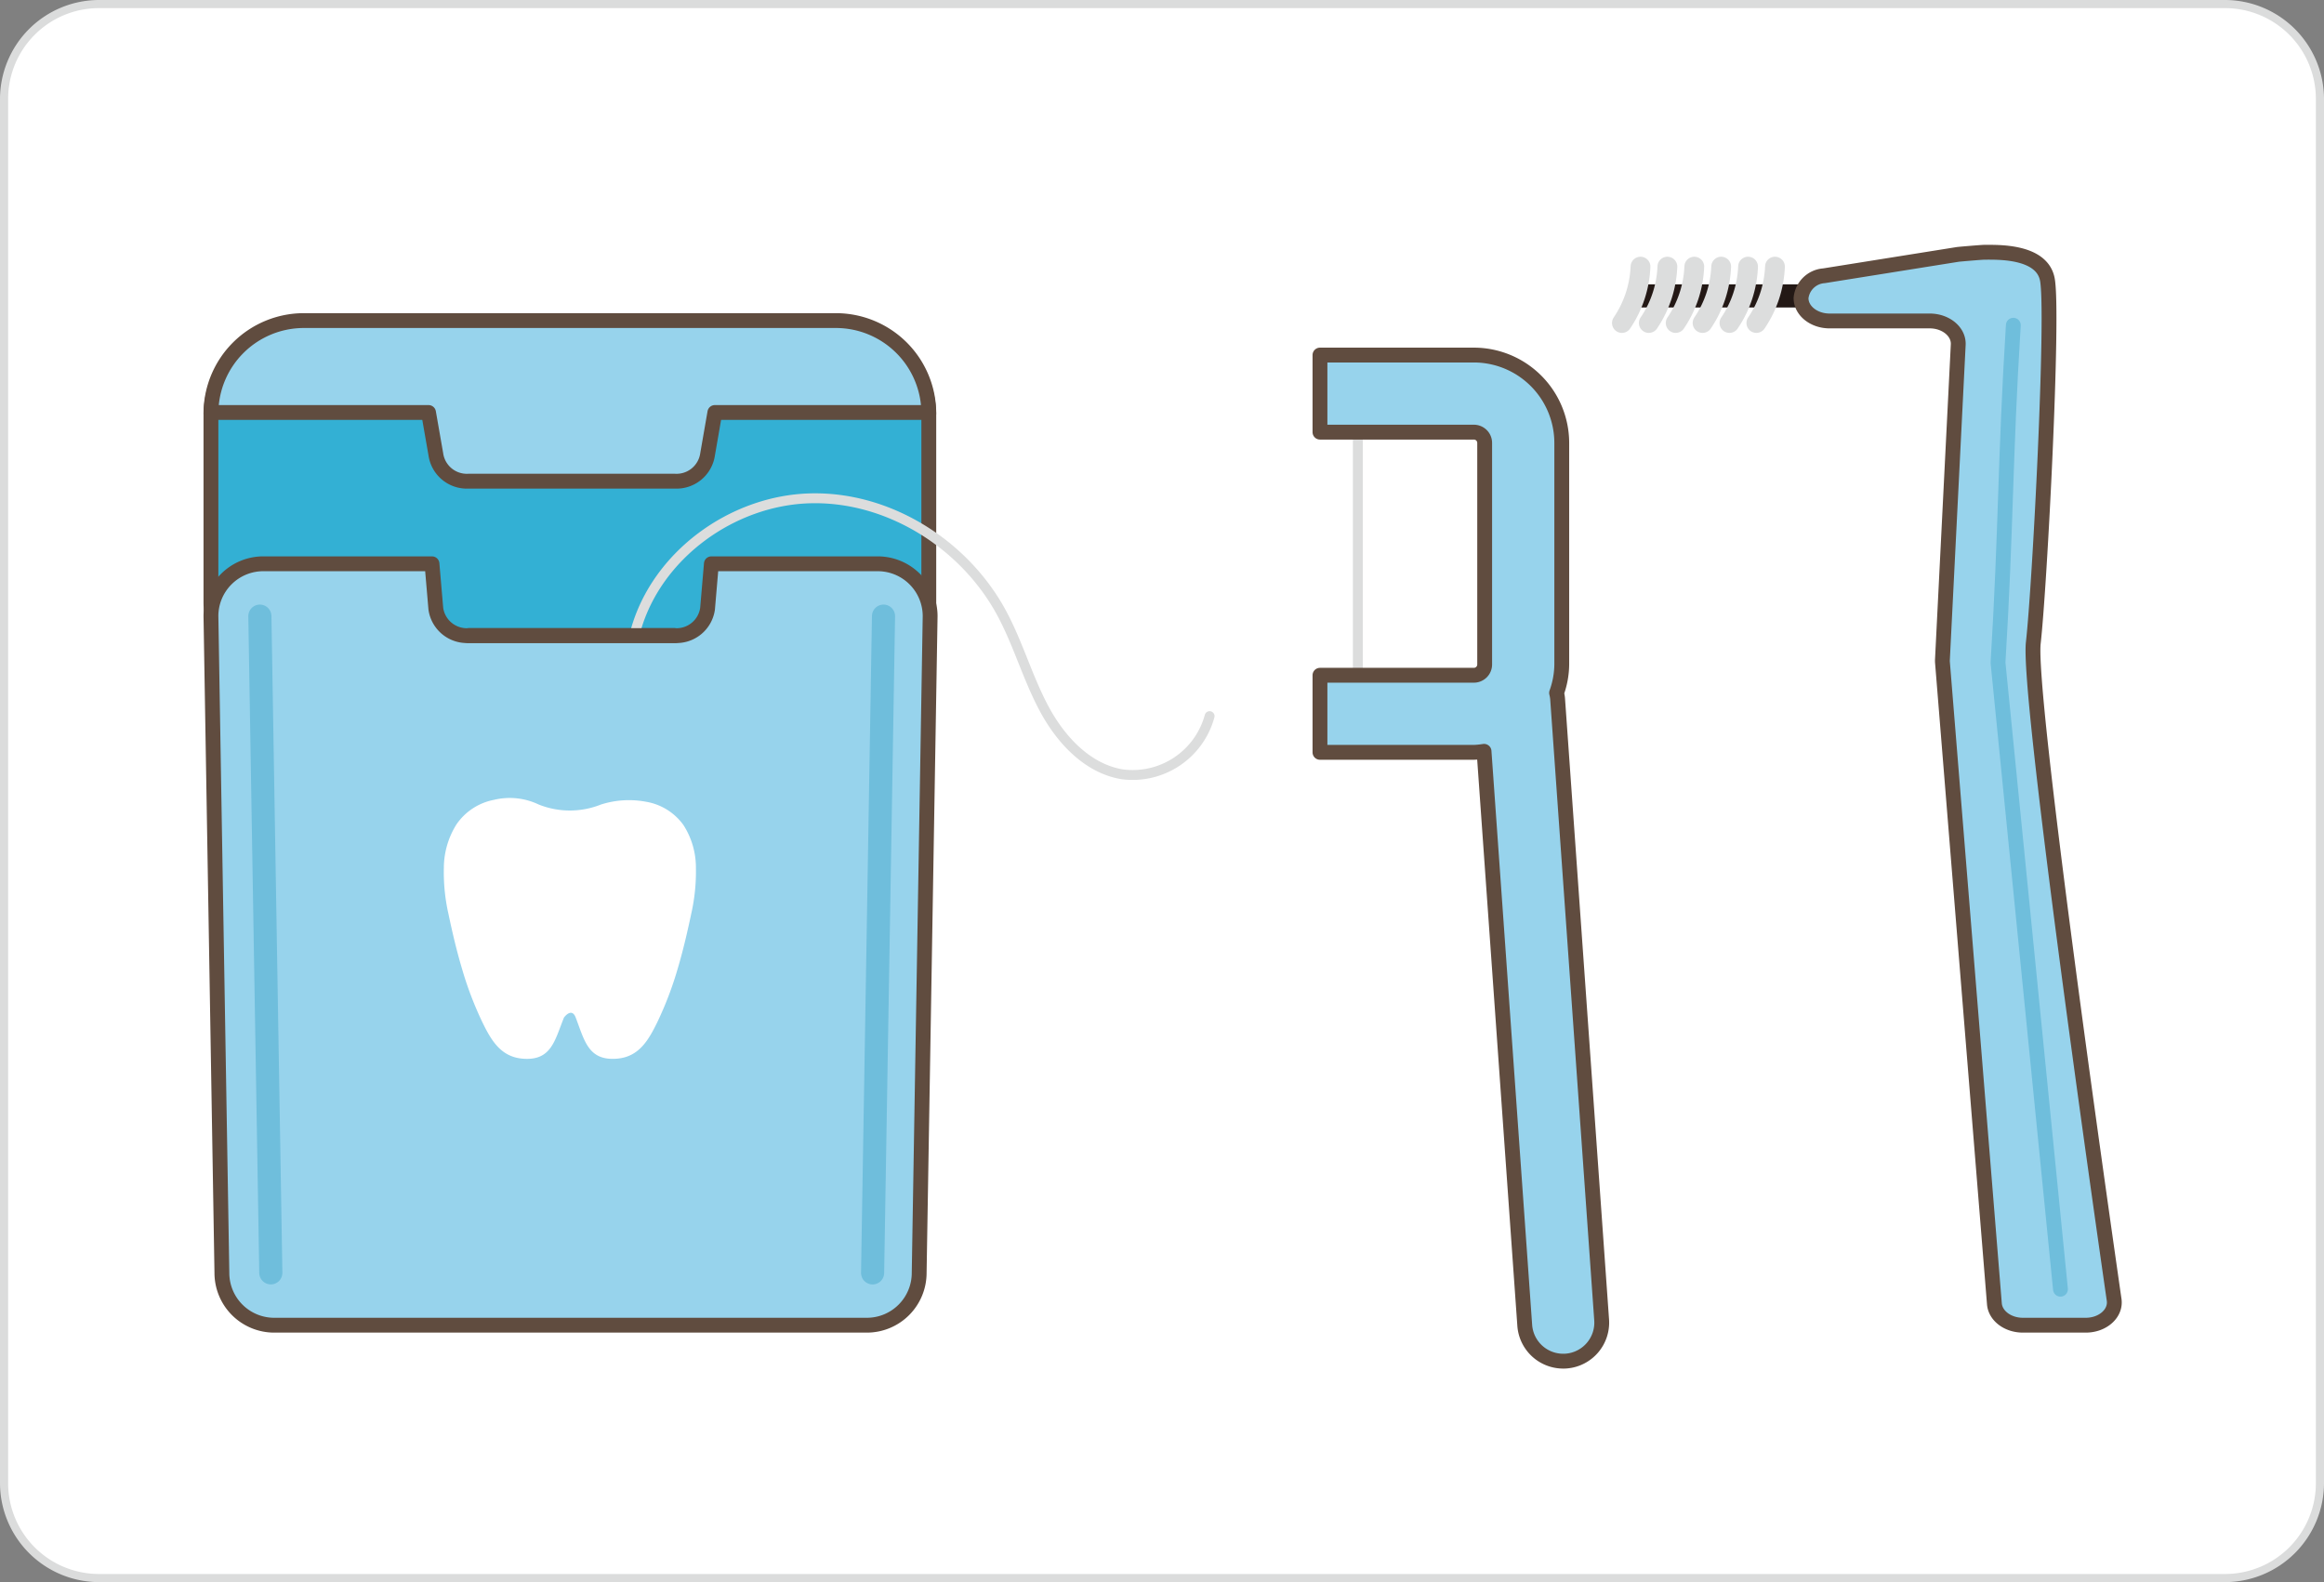 <svg xmlns="http://www.w3.org/2000/svg" viewBox="0 0 286 194.724">
  <rect x="0" y="0" width="286" height="194.724" fill="#808080" stroke="none"/>
  <g id="レイヤー_2" data-name="レイヤー 2">
    <g id="中身">
      <g>
        <g>
          <path d="M12.17.5H273.83A11.67,11.67,0,0,1,285.5,12.17V182.554a11.67,11.67,0,0,1-11.67,11.67H12.17A11.67,11.67,0,0,1,.5,182.554V12.17A11.67,11.67,0,0,1,12.17.5Z" style="fill: #fff"/>
          <path d="M273.83,1A11.183,11.183,0,0,1,285,12.17V182.553a11.183,11.183,0,0,1-11.17,11.17H12.17A11.183,11.183,0,0,1,1,182.553V12.17A11.183,11.183,0,0,1,12.17,1H273.83m0-1H12.17A12.206,12.206,0,0,0,0,12.17V182.553a12.206,12.206,0,0,0,12.17,12.17H273.83a12.206,12.206,0,0,0,12.17-12.17V12.17A12.206,12.206,0,0,0,273.83,0Z" style="fill: #dbdcdc"/>
        </g>
        <g>
          <g>
            <path d="M102.864,85.592H37.398A11.435,11.435,0,0,1,25.959,74.157V51.191A11.437,11.437,0,0,1,37.398,39.754h65.466a11.438,11.438,0,0,1,11.438,11.438V74.157a11.436,11.436,0,0,1-11.438,11.435" style="fill: #33b0d4"/>
            <path d="M102.864,85.592H37.398A11.435,11.435,0,0,1,25.959,74.157V51.191A11.437,11.437,0,0,1,37.398,39.754h65.466a11.438,11.438,0,0,1,11.438,11.438V74.157A11.436,11.436,0,0,1,102.864,85.592Z" style="fill: none;stroke: #604c3f;stroke-linecap: round;stroke-linejoin: round;stroke-width: 1.826px"/>
            <path d="M108.02,69.39H87.545l-.472,5.535a3.85,3.85,0,0,1-3.997,3.303H57.633a3.856,3.856,0,0,1-3.998-3.303L53.161,69.39H32.405A6.444,6.444,0,0,0,25.959,75.833l1.348,80.825a6.44,6.44,0,0,0,6.441,6.444h72.928a6.437,6.437,0,0,0,6.441-6.444l1.349-80.825A6.447,6.447,0,0,0,108.02,69.39" style="fill: #97d3ec"/>
            <path d="M108.02,69.39H87.545l-.472,5.535a3.85,3.85,0,0,1-3.997,3.303H57.633a3.856,3.856,0,0,1-3.998-3.303L53.161,69.39H32.405A6.444,6.444,0,0,0,25.959,75.833l1.348,80.825a6.44,6.44,0,0,0,6.441,6.444h72.928a6.437,6.437,0,0,0,6.441-6.444l1.349-80.825A6.447,6.447,0,0,0,108.02,69.39Z" style="fill: none;stroke: #604c3f;stroke-linecap: round;stroke-linejoin: round;stroke-width: 1.826px"/>
            <path d="M114.303,50.769h-26.33L87.077,55.92a3.857,3.857,0,0,1-4.001,3.302H57.629A3.851,3.851,0,0,1,53.637,55.92l-.9-5.151H25.959v.125a11.437,11.437,0,0,1,11.44-11.437h65.465a11.436,11.436,0,0,1,11.438,11.437" style="fill: #97d3ec"/>
            <path d="M114.303,50.769h-26.33L87.077,55.92a3.857,3.857,0,0,1-4.001,3.302H57.629A3.851,3.851,0,0,1,53.637,55.92l-.9-5.151H25.959v.125a11.437,11.437,0,0,1,11.44-11.437h65.465a11.436,11.436,0,0,1,11.438,11.437" style="fill: none;stroke: #604c3f;stroke-linecap: round;stroke-linejoin: round;stroke-width: 1.826px"/>
            <path d="M70.847,125.234c1.085,2.829,1.54,5.358,5.082,5.064,2.696-.225,3.869-2.252,4.966-4.499a42.928,42.928,0,0,0,2.496-6.545c.668-2.247,1.199-4.536,1.677-6.798a23.396,23.396,0,0,0,.574-5.578,9.705,9.705,0,0,0-1.523-5.318,7.113,7.113,0,0,0-4.636-2.885,11.298,11.298,0,0,0-5.531.346,10.32,10.32,0,0,1-7.653,0,8.268,8.268,0,0,0-5.513-.577,7.235,7.235,0,0,0-4.612,3.021,10.112,10.112,0,0,0-1.552,5.363,23.188,23.188,0,0,0,.56,5.629c.477,2.262,1.011,4.557,1.683,6.803a42.856,42.856,0,0,0,2.491,6.54c1.093,2.247,2.27,4.274,4.965,4.499,3.539.295,3.947-2.252,5.084-5.064,0,0,.942-1.312,1.442,0" style="fill: #fff"/>
            <line x1="33.328" y1="156.658" x2="31.981" y2="75.833" style="fill: none;stroke: #6fbedc;stroke-linecap: round;stroke-linejoin: round;stroke-width: 2.846px"/>
            <line x1="108.728" y1="75.833" x2="107.385" y2="156.663" style="fill: none;stroke: #6fbedc;stroke-linecap: round;stroke-linejoin: round;stroke-width: 2.846px"/>
            <path d="M78.216,77.635c2.572-9.288,11.876-16.054,21.503-16.302,9.636-.249,18.984,5.644,23.549,14.125,2.048,3.798,3.209,8.021,5.254,11.815,2.043,3.799,5.312,7.315,9.566,8.024A9.816,9.816,0,0,0,148.859,88.14" style="fill: none;stroke: #dcdddd;stroke-linecap: round;stroke-linejoin: round;stroke-width: 1.217px"/>
            <line x1="83.076" y1="78.228" x2="57.633" y2="78.228" style="fill: none;stroke: #604c3f;stroke-linecap: round;stroke-linejoin: round;stroke-width: 1.826px"/>
          </g>
          <g>
            <line x1="167.101" y1="53.188" x2="167.101" y2="85.598" style="fill: none;stroke: #dcdddd;stroke-linecap: round;stroke-linejoin: round;stroke-width: 1.217px"/>
            <path d="M191.681,85.969a4.721,4.721,0,0,0-.123-.686,10.587,10.587,0,0,0,.638-3.502V54.512A10.826,10.826,0,0,0,181.379,43.7H162.441v9.487h18.938a1.327,1.327,0,0,1,1.33,1.324V81.78a1.328,1.328,0,0,1-1.33,1.329H162.441v9.487h18.938a10.158,10.158,0,0,0,1.252-.125l5.01,70.653a4.743,4.743,0,0,0,4.727,4.404c.113,0,.229,0,.34-.009a4.745,4.745,0,0,0,4.396-5.068Z" style="fill: #97d3ec"/>
            <path d="M191.681,85.969a4.721,4.721,0,0,0-.123-.686,10.587,10.587,0,0,0,.638-3.502V54.512A10.826,10.826,0,0,0,181.379,43.7H162.441v9.487h18.938a1.327,1.327,0,0,1,1.33,1.324V81.78a1.328,1.328,0,0,1-1.33,1.329H162.441v9.487h18.938a10.158,10.158,0,0,0,1.252-.125l5.01,70.653a4.743,4.743,0,0,0,4.727,4.404c.113,0,.229,0,.34-.009a4.745,4.745,0,0,0,4.396-5.068Z" style="fill: none;stroke: #604c3f;stroke-linecap: round;stroke-linejoin: round;stroke-width: 1.826px"/>
          </g>
          <g>
            <line x1="227.459" y1="36.418" x2="201.799" y2="36.418" style="fill: #fff"/>
            <line x1="227.459" y1="36.418" x2="201.799" y2="36.418" style="fill: none;stroke: #231815;stroke-linecap: round;stroke-linejoin: round;stroke-width: 2.846px"/>
            <path d="M224.469,33.941l16.452-2.628c.227-.035,2.998-.264,3.236-.264,1.516.006,7.107-.24,7.797,3.34.802,4.154-.93,37.69-1.728,44.718-.7,6.175,7.863,66.397,9.948,80.876.236,1.668-1.393,3.119-3.497,3.119h-7.731c-1.851,0-3.387-1.149-3.507-2.627l-6.395-78.986c-.005-.099-.006-.195-.002-.291l1.945-38.777c.079-1.592-1.518-2.918-3.515-2.918H225.16c-1.943,0-3.517-1.261-3.517-2.812a3.054,3.054,0,0,1,2.825-2.75" style="fill: #97d3ec"/>
            <path d="M224.469,33.941l16.452-2.628c.227-.035,2.998-.264,3.236-.264,1.516.006,7.107-.24,7.797,3.34.802,4.154-.93,37.69-1.728,44.718-.7,6.175,7.863,66.397,9.948,80.876.236,1.668-1.393,3.119-3.497,3.119h-7.731c-1.851,0-3.387-1.149-3.507-2.627l-6.395-78.986c-.005-.099-.006-.195-.002-.291l1.945-38.777c.079-1.592-1.518-2.918-3.515-2.918H225.16c-1.943,0-3.517-1.261-3.517-2.812A3.054,3.054,0,0,1,224.469,33.941Z" style="fill: none;stroke: #604c3f;stroke-linecap: round;stroke-linejoin: round;stroke-width: 1.826px"/>
            <path d="M218.435,32.816a13.366,13.366,0,0,1-2.292,6.938" style="fill: none;stroke: #dcdddd;stroke-linecap: round;stroke-linejoin: round;stroke-width: 2.434px"/>
            <path d="M215.123,32.816a13.291,13.291,0,0,1-2.289,6.938" style="fill: none;stroke: #dcdddd;stroke-linecap: round;stroke-linejoin: round;stroke-width: 2.434px"/>
            <path d="M211.815,32.816a13.338,13.338,0,0,1-2.291,6.938" style="fill: none;stroke: #dcdddd;stroke-linecap: round;stroke-linejoin: round;stroke-width: 2.434px"/>
            <path d="M208.505,32.816a13.319,13.319,0,0,1-2.29,6.938" style="fill: none;stroke: #dcdddd;stroke-linecap: round;stroke-linejoin: round;stroke-width: 2.434px"/>
            <path d="M205.195,32.816a13.349,13.349,0,0,1-2.286,6.938" style="fill: none;stroke: #dcdddd;stroke-linecap: round;stroke-linejoin: round;stroke-width: 2.434px"/>
            <path d="M201.886,32.816a13.335,13.335,0,0,1-2.289,6.938" style="fill: none;stroke: #dcdddd;stroke-linecap: round;stroke-linejoin: round;stroke-width: 2.434px"/>
            <path d="M247.767,40.027c-1.036,16.61-.87,24.919-1.884,41.536l7.686,77.109" style="fill: none;stroke: #6fbedc;stroke-linecap: round;stroke-linejoin: round;stroke-width: 1.826px"/>
          </g>
        </g>
      </g>
    </g>
  </g>
</svg>
